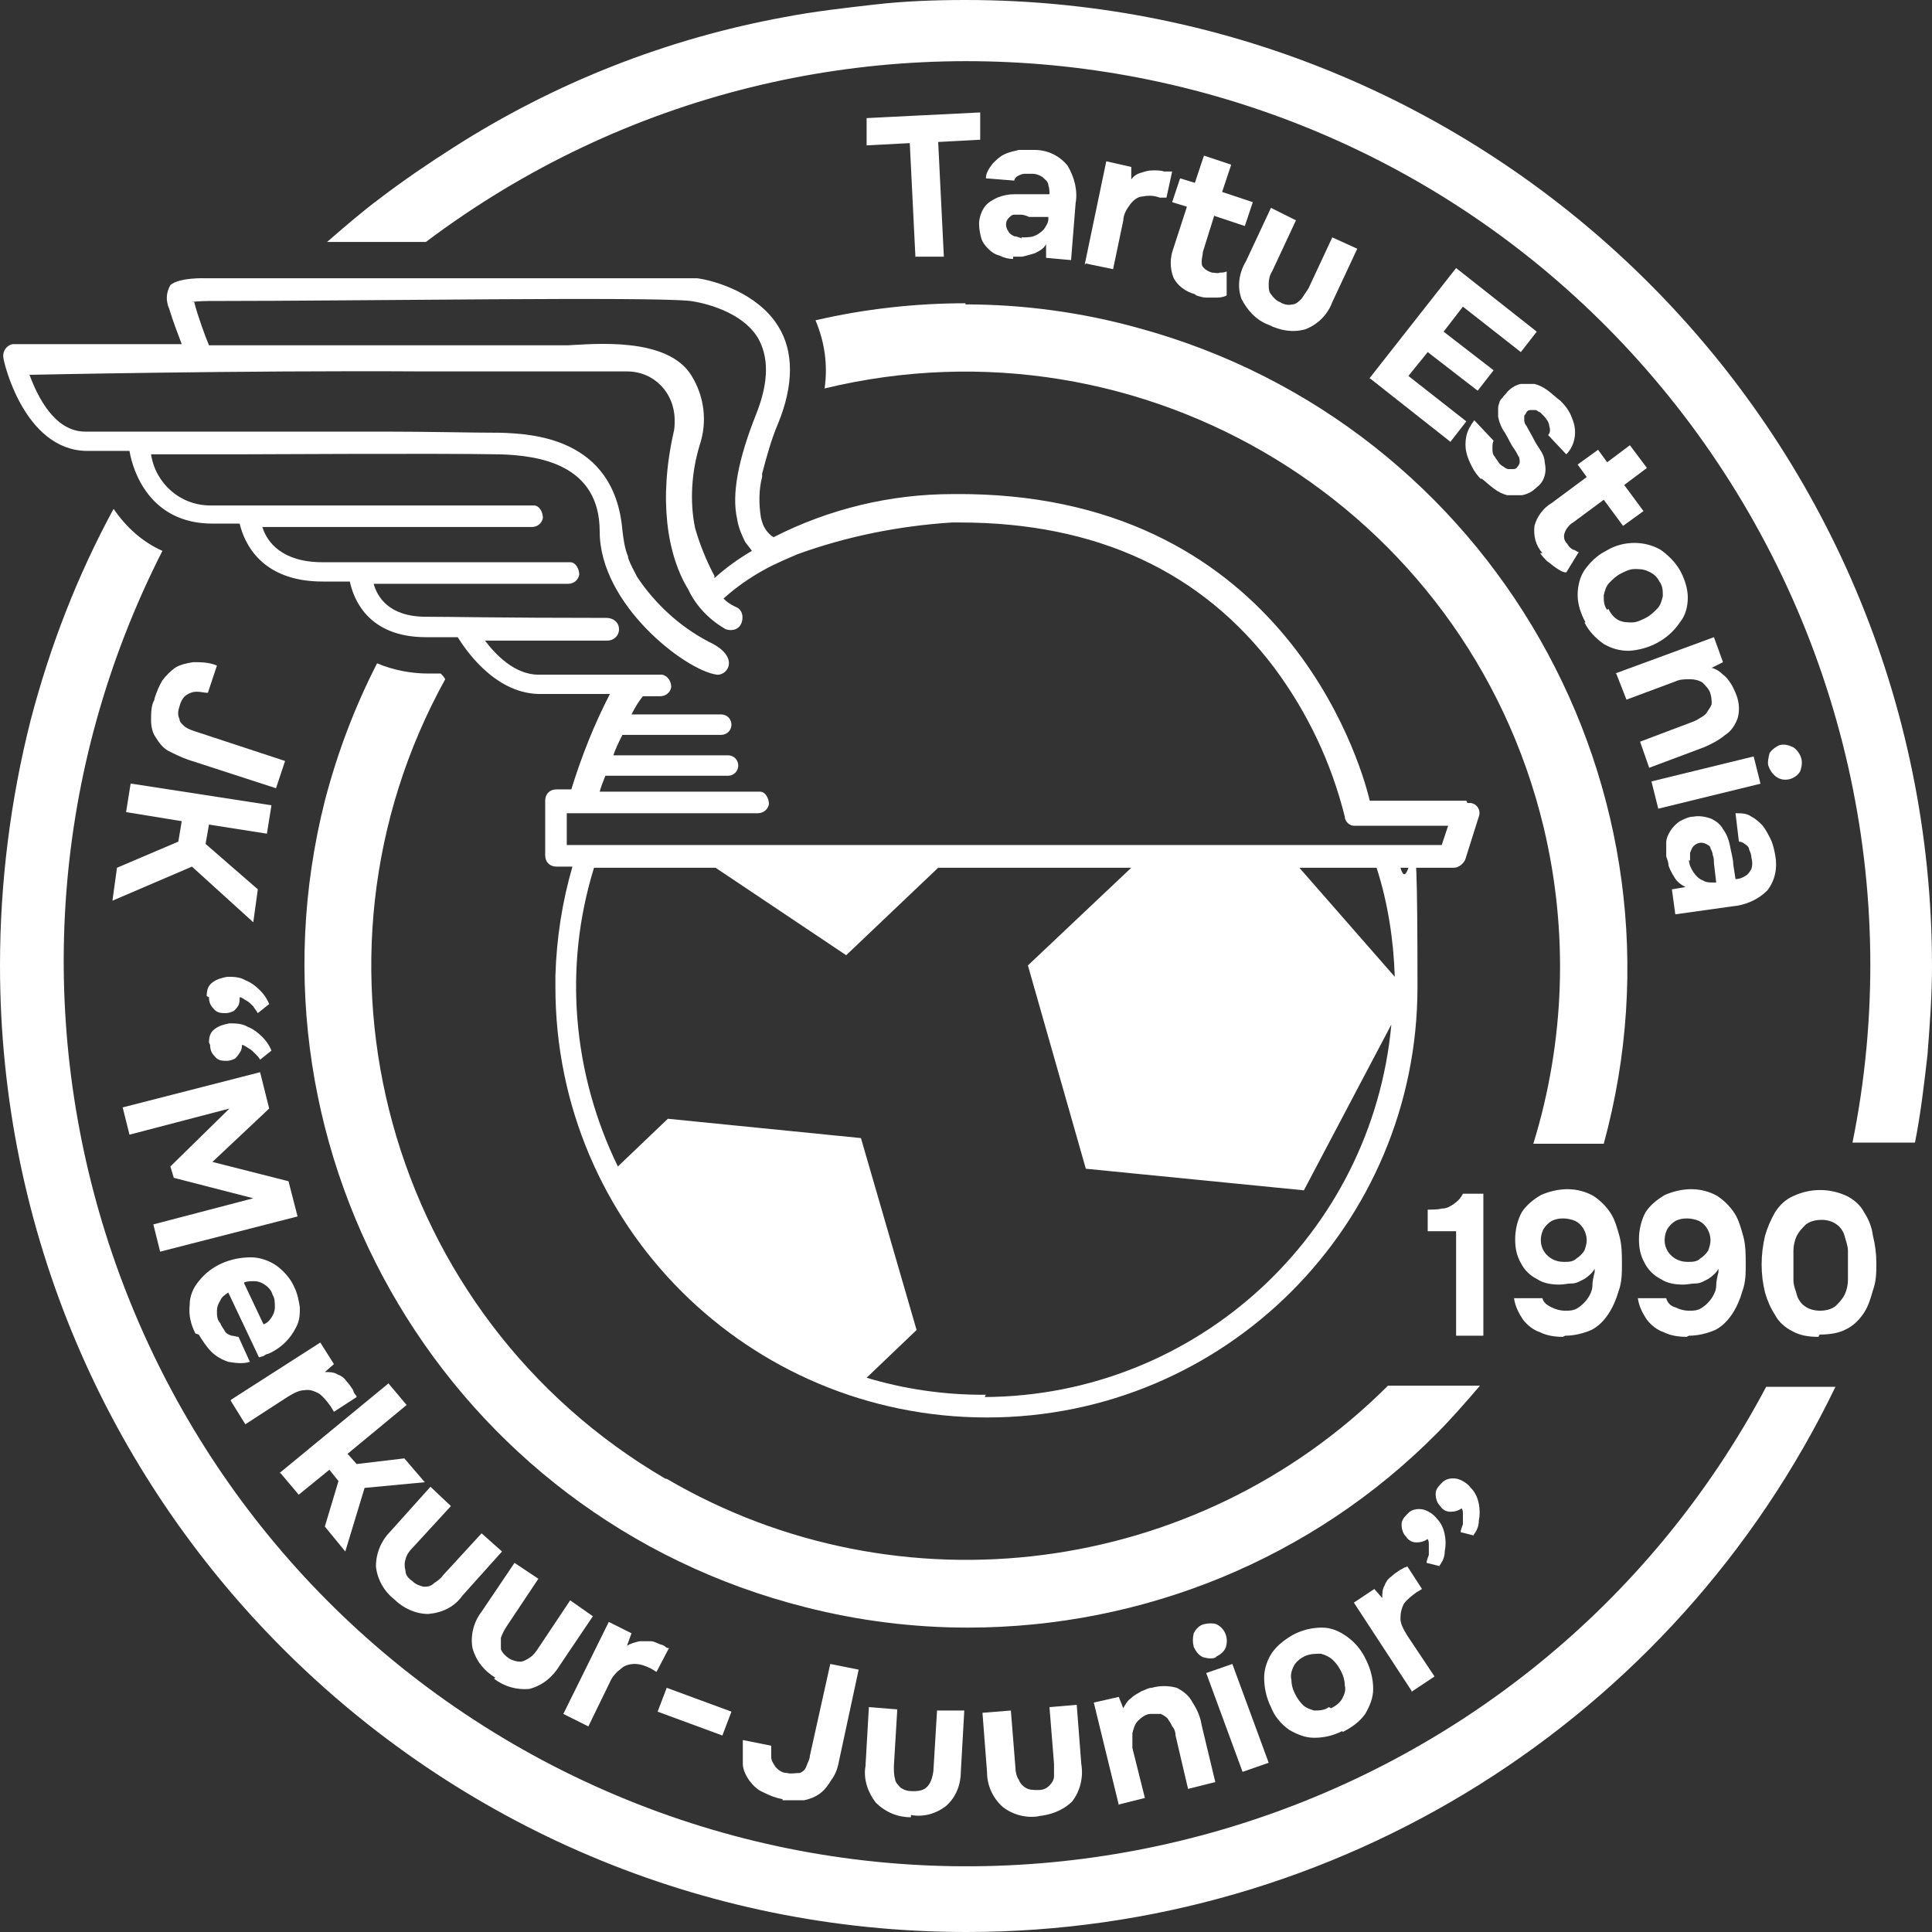 <?xml version="1.0" encoding="UTF-8"?>
<svg xmlns="http://www.w3.org/2000/svg" version="1.1" viewBox="0 0 170.1 170.1">
  <rect x="0" y="0" width="170.1" height="170.1" fill="#333333" stroke="none"/>
  <defs>
    <style>
      .cls-1 {
        fill: #fff;
      }
    </style>
  </defs>
  <!-- Generator: Adobe Illustrator 28.6.0, SVG Export Plug-In . SVG Version: 1.2.0 Build 709)  -->
  <g>
    <g id="m-j-logo-valge">
      <g id="m-j-logo-valge-2" data-name="m-j-logo-valge">
        <path id="Path_37286" class="cls-1" d="M58.6,130.2c-24.5-14.3-33.1-45.6-19.4-70.4-.1-.2-.3-.4-.4-.5h-1.1c-1.5,0-3.1-.3-4.5-.9-2,3.9-3.5,7.9-4.6,12.1-7.9,31.3,11,63.1,42.3,71,4.7,1.2,9.5,1.8,14.3,1.8,15.5,0,30.4-6.1,41.3-17.1,1.3-1.3,2.6-2.8,3.8-4.2h-8.1c-16.8,16.8-43,20.2-63.5,8.2"/>
        <path id="Path_37287" class="cls-1" d="M85,26.7c-4.4,0-8.9.5-13.2,1.5.8,1.9,1.1,3.9.8,6,28.1-6.8,56.5,10.4,63.3,38.6,2.2,9.2,1.9,18.8-.9,27.9h6.2c8.5-31.1-9.8-63.3-40.9-71.8-5-1.4-10.2-2.1-15.3-2.1"/>
        <path id="Path_37288" class="cls-1" d="M85,0c-2.7,0-5.4.1-8,.4s-5.3.6-7.9,1.1c-10.4,1.9-20.3,5.8-29.2,11.5-2.2,1.4-4.4,2.9-6.5,4.5-1.6,1.2-3.1,2.5-4.6,3.8,2.7,0,5.7,0,8.7,0C72.6-5.1,122.5,2.1,148.8,37.3c13.5,18.1,18.8,41.1,14.3,63.3h5.5c.5-2.5.8-5.1,1.1-7.7.2-2.6.4-5.2.4-7.8h0C170.1,38.1,132,0,85,0"/>
        <path id="Path_37289" class="cls-1" d="M47.8,155C9.5,134.6-5.4,87.2,14.3,48.5c-1.8-.8-3.2-2.1-4.3-3.7-3.2,5.9-5.6,12.1-7.3,18.6C.9,70.5,0,77.8,0,85H0C0,132,38.1,170.1,85.1,170.1c32.6,0,62.3-18.6,76.5-48h-6.1c-20.6,38.8-68.9,53.5-107.7,32.9"/>
        <path id="Path_37290" class="cls-1" d="M129.1,70.5h-8.5c-.9-3.8-8-27.3-36.7-27-5.5,0-10.9,1.3-15.8,3.8-.3-.2-.5-.4-.7-.7-.2-.3-.3-.6-.4-1-.2-1.2-.2-2.5.1-3.6,0,0,0-.2,0-.3.4-1.5.8-3,1.4-4.4,1.4-3.4,1.4-6.4,0-8.6-1.8-2.9-5.6-4-7.1-4.2-.7,0-3.1,0-3.1,0-10,0-34.9,0-40.2,0,0,0-2.3-.1-3.1.6-.4.7-.4,1.4-.1,2.1.3,1,.8,2.3,1.1,3.1H1.3s-.1,0-.2,0c-.5.1-.9.6-.8,1.2,0,.3,1.8,8.1,7.3,8.2.8,0,2.1,0,3.8,0,.3,1.8,1.8,6.4,7.3,6.4h2.4c.4,1.7,1.9,5.1,7.3,5.1h.2c.7,0,1.4,0,2.2,0,.3,1.4,1.5,4.9,6.7,4.9h2.8c.5.8,3.1,4.9,7.1,5,1.4,0,3.3,0,5.6,0h.7c-1.4,2.7-2.5,5.5-3.4,8.4h-1.3c-.6,0-1,.4-1,1v4.8c0,.6.4,1,1,1h1.4c-.9,3.1-1.4,6.3-1.5,9.6h0s0,1,0,1c0,21,17,37.9,38,37.9s37.9-17,37.9-37.9-.5-7.1-1.5-10.5h4.7c.4,0,.8-.3,1-.7l1.2-3.8c.2-.5-.1-1.1-.7-1.2,0,0-.2,0-.3,0M16.8,26.6c.7-.1,1.4-.1,2.1-.1,12.7,0,38.5-.4,41.9,0,0,0,4.2.5,5.9,3.2,1,1.7,1,3.9-.1,6.7-1.6,4-2.2,7.1-1.7,9.3.1.7.4,1.4.7,2,.2.3.4.5.6.8-1.2.7-2.3,1.5-3.3,2.4h0s0-.1,0-.2c-.7-1.3-1.3-2.8-1.7-4.2-.5-2.4-.3-5,.4-7.3.7-2.1.4-4.3-.7-6.1-2.1-3.5-8.7-2.8-10.9-2.7-2.9,0-31.6,0-31.6,0-.3-.7-1-2.6-1.3-3.8M86.8,122.8h-.3c-3.4,0-6.9-.5-10.2-1.5l4.4-4.2-4.9-16.9-17-1.7-4.4,4.2c-4-8.2-4.8-17.6-2.1-26.3h10.7l11.5,7.7,8.1-7.7h17l-9.1,8.6,5.1,17.9,19.2,1.9,7.7-14.6c-1.7,18.5-17.2,32.7-35.8,32.8M114.4,76.4h6.8c1,3.1,1.5,6.4,1.6,9.6,0,0-8.4-9.6-8.4-9.6ZM127.2,74.4H49.9v-2.8h16.8c.5,0,.9-.3,1-.8,0-.5-.3-1.1-.8-1.1h-14.1c.1-.4.3-.9.5-1.4h10.8c.5,0,.9-.4.9-.9s-.4-.9-.9-.9h-10.1c.2-.6.5-1.2.8-1.8h8.7c.5,0,.9-.4.9-.9s-.4-.9-.9-.9h-7.9c.3-.6.6-1.1,1-1.6h1.5c.5,0,.9-.3,1-.8,0-.5-.3-1-.8-1.1h-3.6c-2.3,0-5.2,0-7.3,0-2.1,0-3.8-1.8-4.7-3,4.3,0,8.9,0,10.3,0h.5c.5,0,1-.4,1-1h0c0-.6-.5-1-1.1-1h-.4c-8.8,0-13.3-.1-15.5-.1-3.3,0-4.3-1.8-4.6-2.9,5.6,0,13,0,16.9,0h.2c.5,0,.9-.3,1-.8,0-.5-.3-1.1-.8-1.1h-.4c-4.6,0-15.8,0-21.2,0h-.2c-3.6,0-4.9-1.8-5.3-3.1h23.7c.5,0,.9-.3,1-.8,0-.5-.3-1.1-.8-1.1h-28.5c-2.6,0-4.8-1.9-5.2-4.5,3.5,0,5.9,0,7.3,0,2.1,0,17.6-.1,23.4,0,3.5.1,8.8.9,8.8,6.8,0,6.4,7.5,12.2,10.3,12.6,1,.1,2.1-1.6-.7-2.9-2.5-1.3-4.7-3.3-6.3-5.7-.3-.6-.6-1.1-.8-1.7,0,0,0,0,0-.1-.3-.7-.4-1.5-.5-2.3-.7-8.3-8.2-8.5-10.7-8.6-2.6,0-6.3-.1-10.2-.1s-10,0-14.6,0h-.4c-5.2,0-9.6,0-11.4,0-2.7,0-4.2-3.1-4.9-5,0,0,18.6-.4,34.6-.3h18c2.4,0,4.2,1.9,4.2,4.3,0,.4,0,.7-.1,1.1-1.3,5.8-.6,10.7,1.3,13.8.7,1.5,1.9,2.7,3.3,3.5.6.2,1.2,0,1.4-.6.2-.6,0-1.2-.6-1.4-.4-.2-.7-.4-1-.7,1.1-1,2.4-1.9,3.7-2.6.7-.4,2.1-1,2.8-1.3,4.4-1.6,9-2.5,13.6-2.8h.7c12,0,21.3,4.3,27.7,12.8,2.9,3.9,5,8.3,6.2,13.1,0,.4.4.8.8.8h.3s0,0,0,0h8l-.6,1.8h0Z"/>
        <path id="Path_37291" class="cls-1" d="M13.6,61.5c.2-.6.4-1.1.7-1.6.3-.4.7-.8,1.1-1.1.5-.3,1-.4,1.6-.5.7,0,1.4,0,2.1.3l-.8,2.4c-.3,0-.6-.1-1-.1-.3,0-.6.1-.9.3-.3.2-.5.6-.6,1-.1.3-.2.7,0,1.1,0,.3.3.5.5.7.3.2.6.3.9.4l7.9,2.6-.8,2.4-7.7-2.5c-.6-.2-1.2-.5-1.8-.8-.5-.3-.8-.7-1.1-1.2-.3-.4-.4-1-.4-1.5,0-.6,0-1.3.3-1.8"/>
        <path id="Path_37292" class="cls-1" d="M11.6,69l12.3,1.9-.4,2.5-5.1-.8-.3,1.7,4.6,4-.4,2.9-5.4-4.9-7,3,.4-2.9,5.4-2.3.3-1.8-4.9-.8s.4-2.5.4-2.5Z"/>
        <path id="Path_37293" class="cls-1" d="M18.2,87.7c0-.5.1-.9.5-1.2.4-.3.8-.4,1.3-.5.5,0,1.1,0,1.6.3.5.2.9.5,1.3.9.3.3.6.7.8,1.2l-1,.8c-.1-.2-.3-.4-.4-.6-.2-.2-.4-.4-.6-.5-.2-.1-.4-.3-.6-.3,0,.2,0,.5-.1.7-.1.2-.3.4-.4.5-.2.1-.5.2-.7.2-.4,0-.8,0-1.1-.4-.3-.3-.4-.6-.4-1M18.4,91.8c0-.5.1-.9.5-1.2.4-.3.8-.4,1.3-.5.5,0,1.1,0,1.6.3.5.2.9.5,1.3.9.3.3.6.7.8,1.2l-1,.8c-.1-.2-.3-.4-.4-.5-.2-.2-.4-.4-.6-.5-.2-.1-.4-.3-.6-.3,0,.2,0,.4-.2.7s-.3.4-.4.5c-.2.1-.5.2-.7.2-.4,0-.8,0-1.1-.4-.3-.3-.4-.6-.4-1"/>
        <path id="Path_37294" class="cls-1" d="M10.8,97.5l12.1-3.1.8,3.2-5,4.7,6.7,1.7.8,3.1-12.1,3.1-.6-2.4,8.8-2.3-7-1.8-.3-1,5.2-5.1-8.8,2.3-.6-2.4h0Z"/>
        <path id="Path_37295" class="cls-1" d="M17.2,117.4c-.4-.8-.6-1.6-.5-2.5,0-.8.3-1.5.8-2.1,1.1-1.4,2.8-2.1,4.6-2.1.8,0,1.6.3,2.2.7.7.5,1.3,1.2,1.6,1.9.3.6.4,1.2.5,1.8,0,.6,0,1.1-.3,1.7s-.6,1-1,1.4c-.4.4-1,.8-1.5,1-.1,0-.3.1-.4.2-.1,0-.3.1-.4.1l-2.7-5.7c-.3.2-.6.4-.7.7-.2.3-.3.6-.3.9,0,.4,0,.8.3,1.1.1.3.3.5.4.7.1.2.3.3.6.4.2,0,.4.1.6.1l1,2.2c-.6.2-1.3.1-1.9,0-.6-.2-1.1-.5-1.5-.9-.4-.4-.8-1-1.1-1.5M21.5,113l1.7,3.6c.3-.1.5-.3.7-.6.2-.3.3-.6.3-.9,0-.4,0-.8-.2-1.1-.1-.4-.4-.7-.7-.9-.3-.2-.6-.3-.9-.3-.3,0-.6,0-.9.1"/>
        <path id="Path_37296" class="cls-1" d="M20.4,123.2l7.8-5,1.2,1.9-.8.7c.4,0,.8,0,1.1.2.3.1.6.3.8.6.2.2.4.5.6.8,0,.1.1.3.2.4s.1.2.1.2l-2,1.3-.3-.5c-.3-.4-.6-.8-1-1.1-.4-.2-.8-.4-1.3-.3-.5,0-1,.3-1.5.6l-3.7,2.4-1.3-2.1h0Z"/>
        <path id="Path_37297" class="cls-1" d="M24.6,129.7l9.6-7.9,1.6,1.9-5.2,4.3.8.9,4.2-.5,1.8,2.1-5.3.5-1.7,5.6-1.8-2.2,1.2-4-.8-1-2.7,2.2-1.6-1.9h0Z"/>
        <path id="Path_37298" class="cls-1" d="M34.7,140.8c-.9-.7-1.5-1.8-1.6-2.9,0-1.2.5-2.3,1.3-3.1l3.5-3.9,1.8,1.7-3.4,3.7c-.3.3-.5.6-.6,1-.1.3-.1.6,0,1,0,.4.3.7.6.9.3.3.6.4,1,.5.3,0,.6,0,.9-.3.3-.2.6-.4.8-.7l3.4-3.7,1.8,1.6-3.5,3.9c-.7,1-1.8,1.5-3,1.6-1.1,0-2.2-.5-3-1.3"/>
        <path id="Path_37299" class="cls-1" d="M43.6,147.7c-1-.6-1.7-1.5-2-2.6-.2-1.1.1-2.3.8-3.2l2.9-4.3,2.1,1.4-2.8,4.2c-.2.3-.4.7-.5,1,0,.3,0,.7,0,1,.1.3.4.6.7.8.3.2.7.3,1,.3.3,0,.6-.2.9-.4.3-.2.5-.5.7-.8l2.8-4.2,2,1.4-2.9,4.3c-.6,1-1.5,1.8-2.7,2.1-1.1.1-2.2-.2-3.1-.9"/>
        <path id="Path_37300" class="cls-1" d="M49.5,151.1l4.1-8.3,2,1-.4,1.1c.3-.2.7-.3,1.1-.4.3,0,.7,0,1,0,.3,0,.6.2.9.3.1,0,.3.1.4.2s.2.1.3.1l-1.1,2.1-.5-.3c-.4-.2-.9-.4-1.4-.4-.4,0-.9.1-1.2.4-.4.3-.8.7-1,1.2l-1.9,3.9-2.2-1.1h0Z"/>
        <path id="Path_37325" class="cls-1" d="M57.9,150.7l.8-2.1,5.7,2.1-.8,2.1-5.7-2.1Z"/>
        <path id="Path_37301" class="cls-1" d="M68.9,158.4c-.6-.1-1.1-.3-1.7-.6-.5-.2-.9-.6-1.2-1-.3-.4-.6-1-.6-1.5,0-.7,0-1.4,0-2.1l2.5.5c0,.3,0,.7,0,1,0,.3.2.6.4.9.3.3.6.5,1,.5.3.1.7,0,1.1,0,.3-.1.5-.3.6-.6.1-.3.3-.6.3-.9l1.8-8.1,2.5.5-1.7,7.9c-.1.6-.3,1.3-.7,1.8-.3.5-.6.9-1,1.2-.4.3-.9.5-1.4.6-.6,0-1.3,0-1.9,0"/>
        <path id="Path_37302" class="cls-1" d="M80.2,160c-1.1,0-2.2-.4-3.1-1.3-.7-.9-1.1-2.1-.9-3.2l.3-5.2,2.5.2-.3,5c0,.4,0,.8.1,1.1,0,.3.3.6.5.8.3.2.6.3,1,.3.4,0,.7,0,1.1-.2.3-.2.5-.5.6-.8.1-.3.2-.7.2-1.1l.3-5h2.4c0,.1-.3,5.3-.3,5.3,0,1.2-.4,2.3-1.3,3.1-.9.7-2,1-3.1.8"/>
        <path id="Path_37303" class="cls-1" d="M91.5,159.9c-1.1.2-2.3-.1-3.2-.8-.9-.8-1.4-1.9-1.4-3.1l-.4-5.2,2.5-.2.4,5c0,.4.1.8.3,1.1.1.3.4.6.6.7.3.2.7.2,1.1.2.4,0,.7-.1,1-.4.2-.2.4-.5.4-.8,0-.4,0-.7,0-1.1l-.4-5,2.4-.2.4,5.2c.2,1.2-.1,2.4-.8,3.3-.8.8-1.9,1.2-3,1.3"/>
        <path id="Path_37304" class="cls-1" d="M98.5,158.9l-2.2-9,2.2-.5.4,1c.2-.4.4-.7.7-.9.3-.3.6-.4.9-.6.3-.1.6-.3.9-.3.7-.2,1.5-.2,2.2,0,.6.3,1.1.7,1.4,1.3.4.6.7,1.3.8,2l1.2,5-2.4.6-1.1-4.7c0-.3-.1-.6-.3-.8-.1-.3-.3-.5-.4-.7-.2-.2-.4-.3-.6-.4-.3,0-.6,0-.9,0-.4,0-.8.3-1.1.6-.3.3-.4.7-.5,1.1,0,.4,0,.9,0,1.3l1.1,4.4-2.4.6h0Z"/>
        <path id="Path_37305" class="cls-1" d="M107.1,145.9c-.4.2-.8.1-1.2,0-.4-.2-.6-.5-.8-.9-.1-.4-.1-.8,0-1.2.2-.4.5-.7.9-.8.4-.1.8-.1,1.1,0,.8.4,1.1,1.3.8,2.1-.2.4-.5.6-.9.8M109.4,156l-3.2-8.7,2.3-.8,3.2,8.7-2.3.8Z"/>
        <path id="Path_37306" class="cls-1" d="M118.2,152.4c-.8.4-1.6.6-2.5.6-.8,0-1.5-.3-2.2-.7-.7-.5-1.3-1.2-1.6-2-.4-.8-.6-1.7-.6-2.6,0-.8.3-1.6.7-2.2.5-.7,1.2-1.2,1.9-1.6.8-.4,1.6-.6,2.5-.6.8,0,1.5.3,2.2.8.7.5,1.3,1.2,1.7,2.1.4.8.6,1.7.6,2.5,0,.8-.3,1.5-.7,2.2-.5.7-1.2,1.2-2,1.6M117.2,150.4c.4-.2.8-.5,1-.9.2-.4.3-.7.2-1.1,0-.4-.1-.8-.3-1.2-.2-.4-.4-.7-.7-1-.3-.3-.7-.5-1.1-.6-.5,0-.9,0-1.4.2-.4.2-.8.5-1,.9-.2.4-.3.8-.2,1.2,0,.4.1.8.3,1.2.2.4.4.7.7,1,.3.3.7.4,1,.5.4,0,.9,0,1.3-.3"/>
        <path id="Path_37307" class="cls-1" d="M124.3,148.9l-5.1-7.8,1.8-1.2.7.8c0-.4,0-.8.2-1.1.1-.3.3-.6.6-.8.2-.2.5-.4.8-.6.1,0,.3-.2.4-.2s.2-.1.2-.1l1.3,2-.5.3c-.4.3-.8.6-1.1,1-.2.4-.3.8-.3,1.3,0,.5.3,1,.6,1.5l2.4,3.6-2.1,1.4h0Z"/>
        <path id="Path_37308" class="cls-1" d="M126.8,137.9l-1.2-.3c0-.2.1-.4.2-.7,0-.3,0-.5,0-.8s0-.4-.1-.6c-.3.2-.6.3-1,.3-.4,0-.7-.2-.9-.5-.3-.3-.4-.7-.4-1.1,0-.4.3-.7.6-1,.3-.3.8-.4,1.3-.3.4.1.9.4,1.2.8.4.4.6.9.7,1.4.1.5.1,1,0,1.5,0,.5-.2.9-.5,1.3M129.8,135.2l-1.2-.3c0-.2.1-.4.2-.7,0-.3,0-.5,0-.8s0-.4-.1-.6c-.3.2-.6.3-1,.3-.4,0-.7-.2-.9-.5-.3-.3-.4-.7-.4-1.1,0-.4.3-.7.6-1,.3-.3.8-.4,1.3-.3.4.1.9.4,1.2.8.4.4.6.9.7,1.4.1.5.1,1,0,1.5,0,.5-.2.9-.5,1.3"/>
        <path id="Path_37309" class="cls-1" d="M128.2,117.6v-9.2h-2.5v-1.9c.4,0,.9,0,1.3-.1.4,0,.7-.2,1-.4.3-.2.6-.5.8-.9h1.8v12.5h-2.5,0Z"/>
        <path id="Path_37310" class="cls-1" d="M137.6,117.7c-.7,0-1.4-.1-2-.4-.6-.2-1.1-.6-1.5-1.1-.4-.6-.7-1.2-.8-1.9h2.5c.1.4.4.6.8.8.4.2.8.3,1.2.3.4,0,.8,0,1.2-.3.3-.2.6-.5.8-.8.2-.3.4-.7.4-1.1,0-.4.1-.8.2-1.2v-.3c-.2.4-.6.7-.9.9-.4.2-.7.4-1.1.4-.4,0-.7.1-1.1.1-.7,0-1.4-.1-2-.5-.6-.3-1.1-.8-1.4-1.4-.4-.7-.5-1.4-.5-2.1,0-.8.2-1.7.6-2.4.4-.6,1-1.1,1.7-1.5.7-.3,1.5-.5,2.3-.5.8,0,1.6.2,2.3.6.6.4,1.1.9,1.5,1.5.4.6.6,1.4.8,2.1.2.8.2,1.6.2,2.4s0,1.6-.3,2.4c-.2.7-.5,1.4-.9,2-.4.6-.9,1.1-1.5,1.4-.7.3-1.5.5-2.3.5M137.7,111.1c.4,0,.8,0,1.1-.3.3-.2.5-.4.7-.7.1-.3.2-.6.2-.9,0-.7-.4-1.4-1-1.7-.7-.3-1.5-.3-2.1,0-.3.2-.5.4-.7.7-.4.8-.3,1.7.3,2.3.4.4.9.6,1.5.6"/>
        <path id="Path_37311" class="cls-1" d="M148.5,117.7c-.7,0-1.4-.1-2-.4-.6-.2-1.1-.6-1.5-1.1-.4-.6-.7-1.2-.8-1.9h2.5c.1.4.4.7.8.8.4.2.8.3,1.2.3.4,0,.8,0,1.2-.3.3-.2.6-.5.8-.8.2-.3.4-.7.4-1.1,0-.4.1-.8.2-1.2v-.3c-.2.4-.6.7-.9.9-.4.2-.7.4-1.1.4-.4,0-.7.1-1.1.1-.7,0-1.4-.1-2-.5-.6-.3-1.1-.8-1.4-1.4-.4-.7-.5-1.4-.5-2.1,0-.8.2-1.7.6-2.4.4-.6,1-1.1,1.7-1.5.7-.3,1.5-.5,2.3-.5.8,0,1.6.2,2.3.6.6.4,1.1.9,1.5,1.5.4.6.6,1.4.8,2.1.2.8.2,1.6.2,2.4s0,1.6-.3,2.4c-.2.7-.5,1.4-.9,2-.4.6-.9,1.1-1.5,1.4-.7.3-1.5.5-2.3.5M148.6,111.1c.4,0,.8,0,1.1-.3.3-.2.5-.4.7-.7.1-.3.2-.6.2-.9,0-.7-.4-1.4-1-1.7-.7-.3-1.5-.3-2.1,0-.3.2-.5.4-.7.7-.4.8-.3,1.7.3,2.3.4.4.9.6,1.5.6"/>
        <path id="Path_37312" class="cls-1" d="M160.1,117.7c-.8,0-1.6-.1-2.3-.5-.6-.3-1.2-.8-1.5-1.4-.4-.6-.7-1.3-.9-2-.4-1.6-.4-3.3,0-5,.2-.7.5-1.4.9-2.1.4-.6.9-1.1,1.6-1.4,1.5-.7,3.2-.7,4.7,0,.6.3,1.2.8,1.5,1.4.4.6.7,1.3.8,2.1.2.8.3,1.6.3,2.4s0,1.6-.3,2.4c-.2.7-.4,1.4-.8,2-.4.6-.9,1.1-1.5,1.4-.7.4-1.6.5-2.4.5M160.2,115.4c.5,0,1-.1,1.4-.4.3-.3.6-.6.8-1,.2-.4.3-.9.3-1.3,0-.4,0-.9,0-1.3s0-.8,0-1.3c0-.4-.2-.9-.3-1.3-.1-.4-.4-.8-.7-1-.4-.3-.9-.4-1.3-.4-.5,0-1,.1-1.4.4-.3.3-.6.6-.8,1-.2.4-.3.9-.3,1.3,0,.4,0,.8,0,1.3s0,.9,0,1.3c0,.5.2.9.3,1.3.1.4.4.8.7,1,.4.3.9.4,1.4.4"/>
        <path id="Path_37313" class="cls-1" d="M80.6,22.7l-.5-10.1-3.8.2v-2.4c-.1,0,10-.5,10-.5v2.4c.1,0-3.7.2-3.7.2l.5,10.1h-2.5Z"/>
        <path id="Path_37314" class="cls-1" d="M89.2,22.8c-.4,0-.8-.1-1.2-.3-.4-.1-.7-.3-1-.6-.3-.3-.5-.6-.6-.9-.1-.4-.2-.8-.2-1.3,0-.5.2-1.1.5-1.5.3-.4.7-.6,1.1-.8.5-.2,1-.3,1.5-.3.6,0,1.2,0,1.8,0h1.3c0-.2,0-.5-.1-.8,0-.3-.3-.5-.5-.7-.3-.2-.6-.3-.9-.3-.2,0-.5,0-.7,0-.2,0-.4.1-.6.2-.2.1-.3.3-.3.4l-2.5-.2c0-.5.3-.9.6-1.3.3-.3.6-.6,1-.8.4-.2.9-.3,1.3-.4.5,0,1,0,1.4,0,1.1,0,2.2.5,2.9,1.4.6,1,.9,2.2.7,3.3l-.4,5-2.2-.2v-1.2c-.2.4-.6.6-1,.8-.3.1-.7.2-1.1.3-.3,0-.6,0-.8,0M89.9,20.9c.4,0,.8,0,1.1-.1.3-.1.6-.3.9-.6.2-.3.4-.6.4-.9v-.2h-1.7c-.2-.1-.5-.2-.7-.2s-.4,0-.6,0c-.2,0-.3.1-.5.3-.3.3-.3.8,0,1.2.1.2.3.3.5.4.2,0,.4.1.7.2"/>
        <path id="Path_37315" class="cls-1" d="M95.5,23.3l1.9-9.1,2.2.5v1.1c.2-.3.5-.5.9-.6.3-.1.6-.2,1-.2s.7,0,1,.1c.1,0,.3,0,.4,0s.2,0,.3,0l-.5,2.3h-.6c-.5-.2-1-.2-1.5-.1-.4,0-.8.3-1.1.7-.3.4-.6.9-.6,1.4l-.9,4.3-2.4-.5h0Z"/>
        <path id="Path_37316" class="cls-1" d="M105.2,25.9c-.8-.2-1.6-.8-1.9-1.5-.3-.8-.3-1.7,0-2.5l1.2-3.7-1.3-.4.7-2.1,1.3.4.8-2.4,2.4.8-.8,2.4,2.7.9-.7,2.1-2.7-.9-1,3.2c0,.3-.1.5-.1.8s0,.4.2.6c.2.2.4.3.7.4.2,0,.5.1.7,0,.2,0,.4,0,.6-.1v2.1c-.1.1-.5.2-.8.2-.3,0-.6,0-1,0-.3,0-.6-.1-.9-.2"/>
        <path id="Path_37317" class="cls-1" d="M111.7,28.6c-1.1-.4-1.9-1.3-2.4-2.3-.4-1.1-.2-2.3.4-3.3l2.2-4.7,2.2,1.1-2.1,4.5c-.2.3-.3.7-.3,1.1,0,.3,0,.7.2.9.2.3.5.6.8.7.3.2.7.3,1.1.2.3,0,.6-.3.8-.5.2-.3.4-.6.6-.9l2.1-4.5,2.2,1-2.2,4.7c-.4,1.1-1.3,2-2.4,2.4-1.1.3-2.2.1-3.2-.4"/>
        <path id="Path_37318" class="cls-1" d="M120.5,33.4l7.7-9.8,7.1,5.6-1.4,1.8-5.1-4-1.7,2.2,4.4,3.4-1.4,1.8-4.4-3.4-1.7,2.1,5.1,4-1.4,1.8-7.1-5.6h0Z"/>
        <path id="Path_37319" class="cls-1" d="M130.4,42.2c-.3-.3-.6-.7-.8-1.1s-.4-.8-.5-1.3c-.1-.4-.1-.9,0-1.4.1-.5.4-1,.7-1.4l1.7,1.8c-.1.2-.1.4-.1.7,0,.2,0,.5.2.7.1.2.3.4.4.6.1.1.2.2.4.3.1.1.3.2.4.2.1,0,.3,0,.4,0,.1,0,.3,0,.4-.2.1-.1.2-.3.2-.4s0-.4-.1-.5c-.1-.2-.2-.4-.4-.7-.3-.4-.5-.9-.8-1.4-.3-.4-.5-.9-.6-1.4,0-.2,0-.4,0-.6,0-.2,0-.4.1-.6,0-.2.2-.4.3-.5.1-.2.3-.3.4-.5.3-.3.7-.6,1.2-.7.4,0,.8,0,1.2,0,.4.1.8.3,1.2.6.4.3.7.6,1.1.9.4.4.8.9,1,1.5.5,1.1.3,2.4-.5,3.2l-1.6-1.7c.2-.2.2-.5.1-.8,0-.3-.3-.7-.5-.9-.1-.1-.2-.2-.3-.3-.1,0-.3-.2-.4-.2-.1,0-.3,0-.4,0-.1,0-.3,0-.4.2,0,0-.1.2-.2.3,0,.1,0,.3,0,.4,0,.2.1.4.2.5.2.4.4.7.6,1.1s.4.7.6,1c.2.3.4.7.4,1.1.2.8,0,1.7-.7,2.2-.4.4-.8.6-1.3.7-.4,0-.9,0-1.3,0-.4-.1-.8-.3-1.2-.6s-.7-.6-1.1-.9"/>
        <path id="Path_37320" class="cls-1" d="M135.8,48.7c-.6-.7-.8-1.5-.7-2.4.2-.8.8-1.6,1.5-2l3.1-2.3-.8-1.1,1.8-1.3.8,1.1,2-1.5,1.5,2-2,1.5,1.7,2.3-1.8,1.3-1.7-2.3-2.7,2c-.2.1-.4.3-.6.6-.1.2-.2.4-.2.6,0,.3.1.5.3.7.1.2.3.4.5.5.2,0,.3.2.5.2l-1.1,1.8c-.3,0-.6-.2-.9-.4-.3-.2-.5-.4-.8-.6-.2-.2-.4-.4-.6-.7"/>
        <path id="Path_37321" class="cls-1" d="M139.6,54.8c-.4-.7-.7-1.6-.7-2.4,0-.8.2-1.6.6-2.2.5-.7,1.1-1.3,1.9-1.7.8-.5,1.7-.7,2.5-.7.8,0,1.6.2,2.3.6.7.5,1.3,1.1,1.7,1.8.4.7.7,1.6.7,2.4s-.2,1.6-.7,2.2c-1,1.5-2.7,2.4-4.5,2.5-.8,0-1.5-.2-2.2-.6-.7-.5-1.3-1.1-1.7-1.9M141.6,53.6c.2.4.5.8.9,1,.4.2.8.2,1.2.2.4,0,.8-.2,1.2-.4s.7-.5,1-.8c.3-.3.4-.7.5-1.1,0-.5,0-.9-.3-1.3-.2-.4-.5-.7-1-.9-.4-.2-.8-.2-1.2-.2-.4,0-.8.2-1.2.4-.4.2-.7.5-1,.8-.3.3-.4.7-.5,1.1,0,.5,0,.9.3,1.3"/>
        <path id="Path_37322" class="cls-1" d="M142.2,59.3l8.7-3.2.8,2.2-1,.5c.4.1.7.3,1,.6.3.2.5.5.7.8.2.3.3.6.4.8.3.7.4,1.4.2,2.2-.2.6-.6,1.2-1.1,1.5-.6.5-1.2.8-1.9,1.1l-4.8,1.8-.8-2.3,4.5-1.7c.3-.1.5-.2.8-.4.2-.1.5-.3.6-.5s.3-.4.4-.7c0-.3,0-.6-.1-.9-.1-.4-.4-.7-.7-1-.3-.2-.7-.3-1.1-.3s-.9,0-1.3.2l-4.3,1.6-.9-2.3h0Z"/>
        <path id="Path_37323" class="cls-1" d="M145.4,68.8l9-2.2.6,2.4-9,2.2-.6-2.4h0ZM155.7,67.5c-.1-.4,0-.8.1-1.2.2-.3.6-.6.9-.7.4-.1.8,0,1.2.2.3.2.6.6.7,1,.1.4,0,.8-.1,1.1-.4.7-1.4,1-2.1.5-.3-.2-.6-.6-.7-1"/>
        <path id="Path_37324" class="cls-1" d="M146.7,75.4c0-.4,0-.8,0-1.2,0-.4.2-.8.4-1.1.2-.3.5-.6.8-.8.4-.2.8-.4,1.2-.4.5-.1,1.1,0,1.6.2.4.2.8.5,1,.9.3.4.5.9.6,1.4.1.6.3,1.2.3,1.7l.2,1.3c.3,0,.6-.1.9-.3.2-.1.4-.4.5-.6.1-.3.1-.6,0-1,0-.2-.1-.5-.2-.7,0-.2-.2-.4-.4-.5-.1-.1-.3-.2-.5-.2l-.3-2.5c.5,0,1,0,1.4.3.4.2.7.5,1,.8.3.4.5.8.7,1.2.2.4.3.9.4,1.4.2,1.1,0,2.2-.7,3.1-.8.8-1.9,1.3-3.1,1.4l-5,.7-.3-2.2,1.2-.2c-.4-.2-.8-.5-1-.9-.2-.3-.4-.7-.5-1,0-.3-.1-.5-.2-.8M148.7,75.7c0,.4.2.8.4,1.1.2.3.5.6.8.7.3.2.6.2,1,.2h.2s-.2-1.7-.2-1.7c0-.2,0-.5-.1-.7,0-.2-.1-.4-.2-.6,0-.2-.2-.3-.4-.4-.4-.2-.8-.1-1.1.2-.1.1-.2.3-.3.6,0,.2,0,.5,0,.7"/>
      </g>
    </g>
  </g>
</svg>